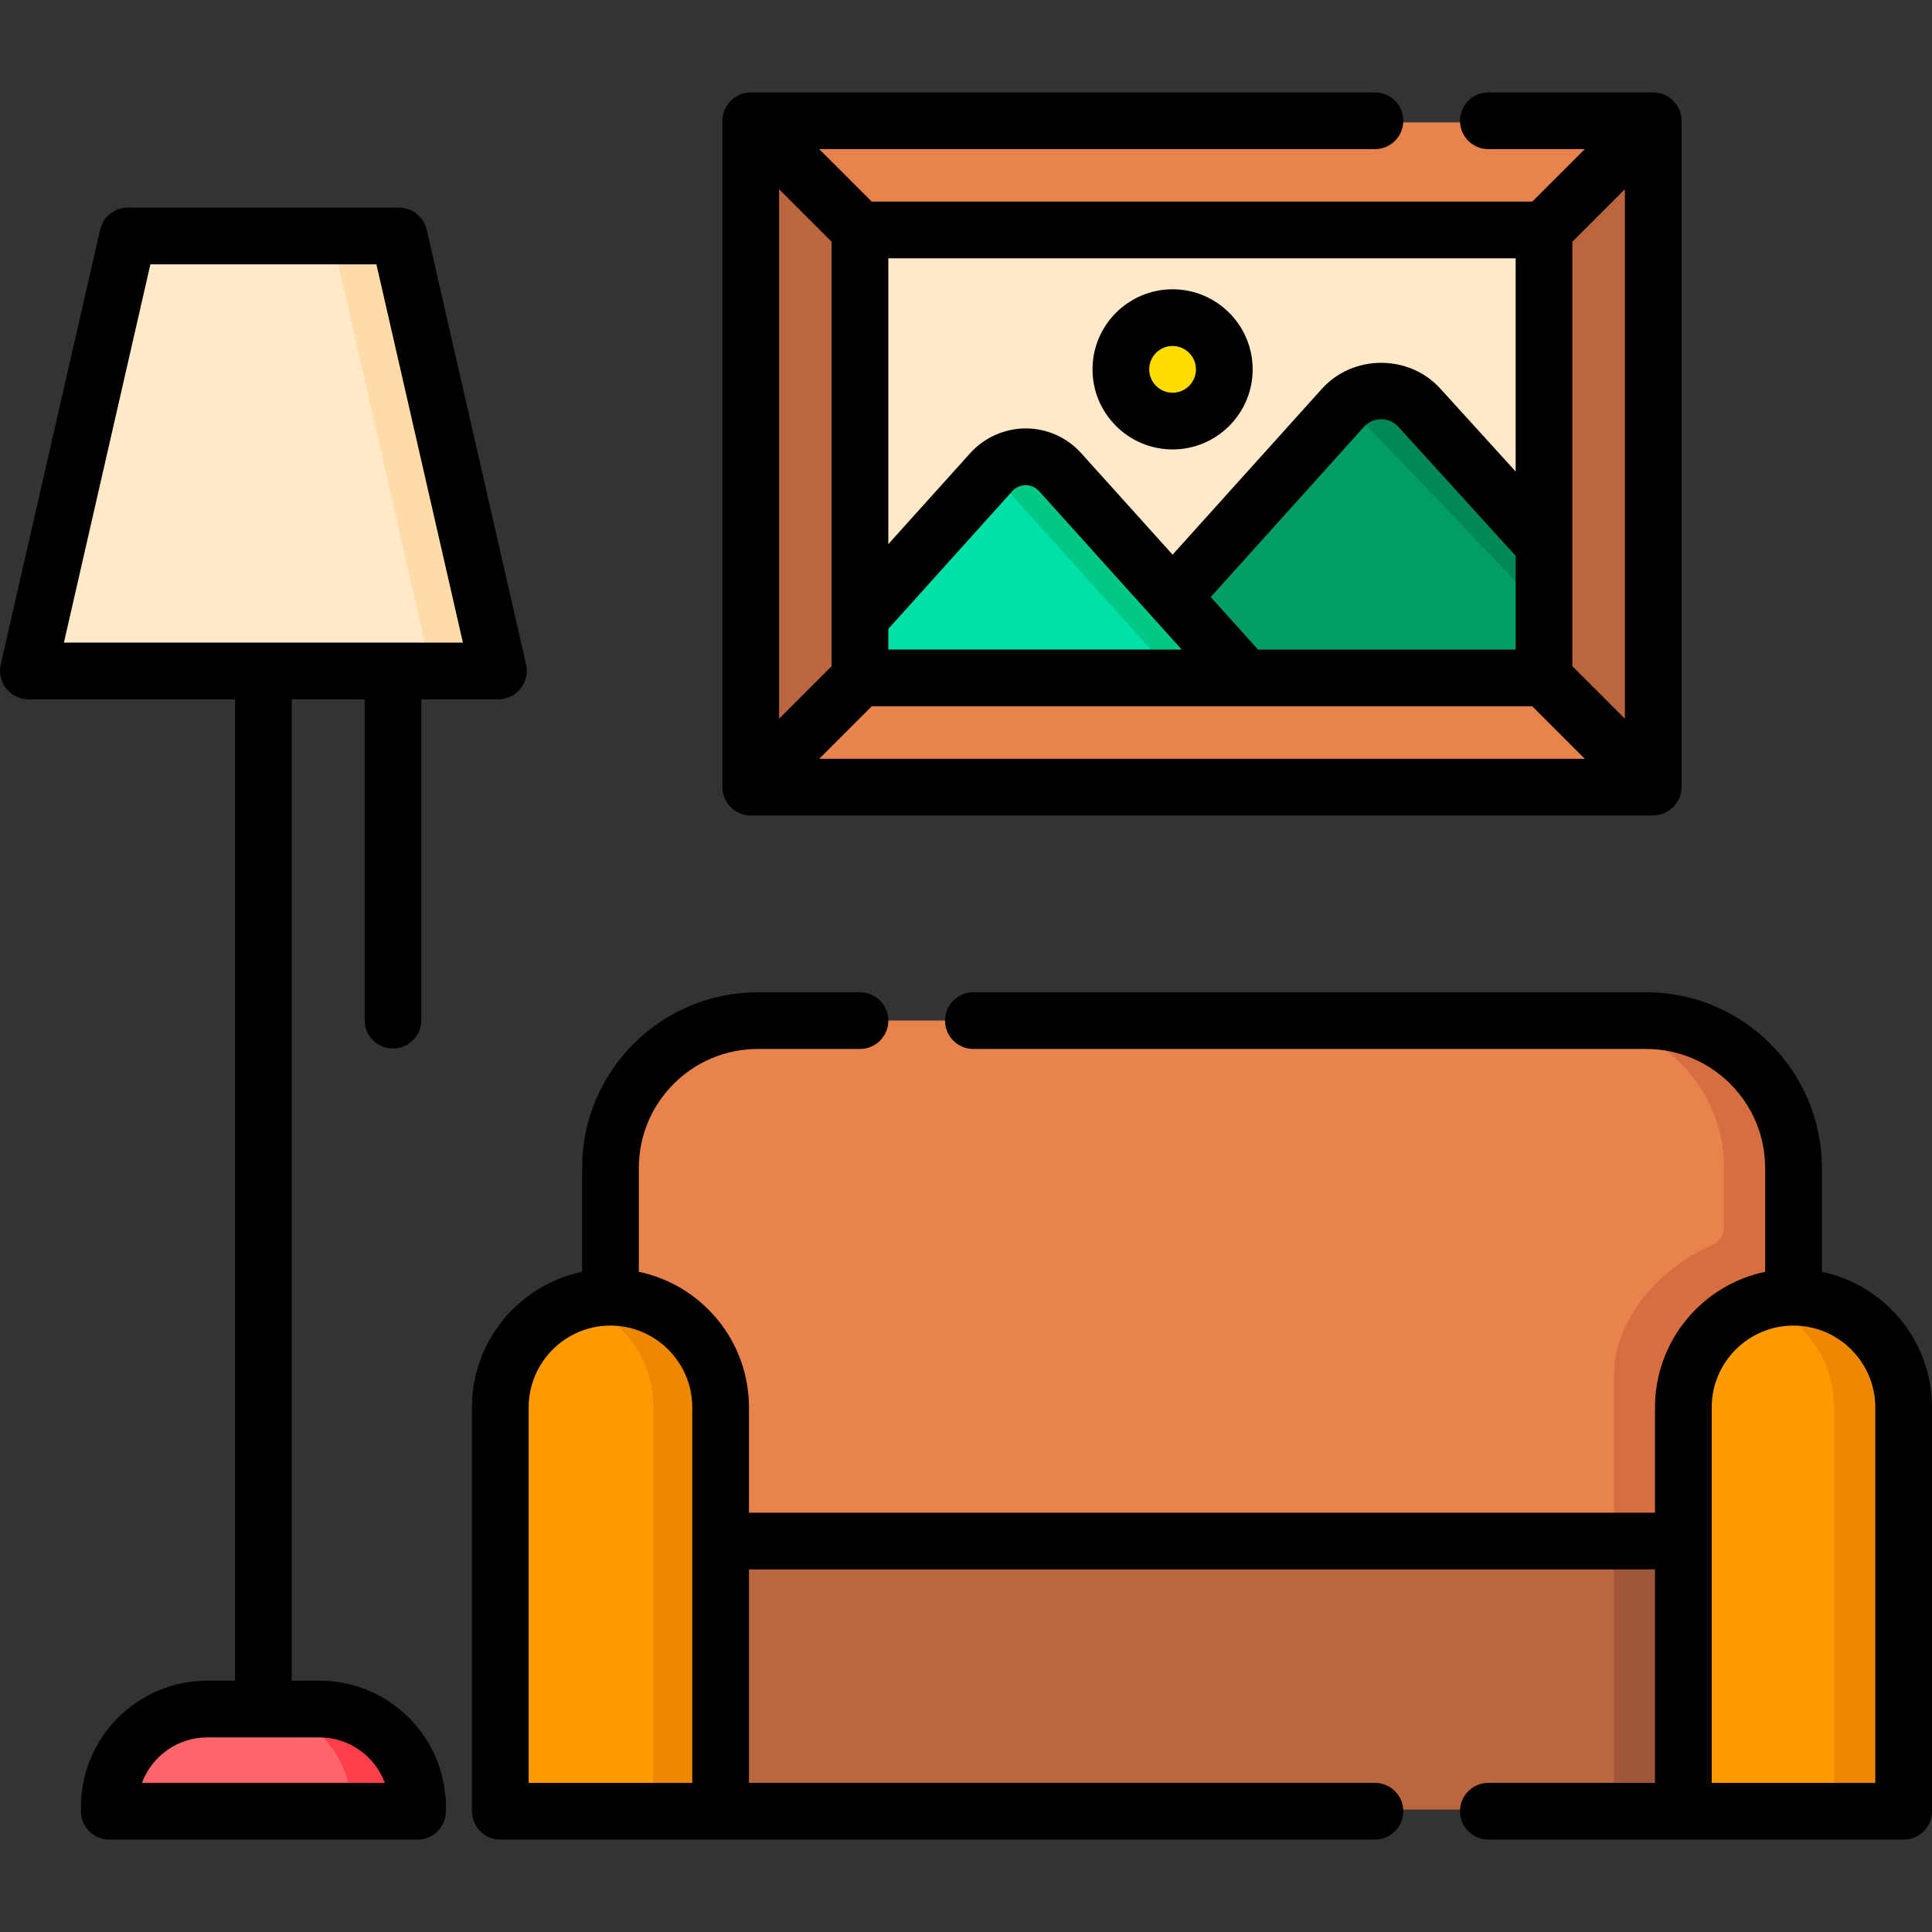 <svg id="Capa_1" enable-background="new 0 0 512 512" height="512" viewBox="0 0 512 512" width="512" xmlns="http://www.w3.org/2000/svg"><rect x="0" y="0" width="512" height="512" fill="#333333" stroke="none"/><g><g><path d="m227.956 61.328h180.923v118.477h-180.923z" fill="#ffe9c8"/><path d="m408.879 144.609-32.949-36.246c-5.405-6.003-14.818-6.003-20.223 0l-45.064 50.055 18.967 21.068 79.269.32z" fill="#009e65"/><path d="m357.929 108.363 50.949 53.214v-16.968l-32.949-36.246c-5.051-5.61-13.602-5.974-19.111-1.098.386.341.758.705 1.111 1.098z" fill="#008954"/><path d="m329.61 179.486-48.73-54.128c-4.857-5.395-13.317-5.395-18.174 0l-34.749 38.598v15.849z" fill="#00e0a7"/><path d="m280.879 125.357c-4.829-5.364-13.217-5.389-18.087-.087.028.03.059.056.087.087l48.73 54.128-83.653.263v.057l101.653-.32z" fill="#00c988"/><path d="m110.93 479.557h-81.515v-1.127c0-14.304 11.595-25.899 25.899-25.899h29.717c14.304 0 25.899 11.595 25.899 25.899z" fill="#ff656b"/><path d="m85.031 452.531h-18c14.304 0 25.899 11.595 25.899 25.899v1.127h18v-1.127c0-14.304-11.596-25.899-25.899-25.899z" fill="#ff3e4c"/><circle cx="310.643" cy="98.192" fill="#ffdc00" r="13.68"/><path d="m199.071 32.443h238.693l-28.885 28.885h-180.923z" fill="#e8834d"/><path d="m199.071 208.69h238.693l-28.885-28.885h-180.923z" fill="#e8834d"/><path d="m199.071 208.69v-176.247l28.885 28.885v118.477z" fill="#bc6640"/><path d="m437.764 208.69v-176.247l-28.885 28.885v118.477z" fill="#bc6640"/><path d="m132.344 177.963h-124.344l26.301-115.042h71.743z" fill="#ffe9c8"/><path d="m106.044 62.921h-18l26.3 115.042h18z" fill="#ffdca7"/><path d="m191.099 408.093h254.636v71.464h-254.636z" fill="#bc6640"/><path d="m427.736 408.093h18v71.464h-18z" fill="#a05638"/><path d="m191.099 479.557h-58.264v-106.818c0-16.089 13.043-29.132 29.132-29.132 16.089 0 29.132 13.043 29.132 29.132z" fill="#ff9a00"/><path d="m161.967 343.607c-3.142 0-6.165.503-9 1.424 11.683 3.793 20.132 14.761 20.132 27.708v106.818h18v-106.818c0-16.089-13.042-29.132-29.132-29.132z" fill="#ef8800"/><path d="m504 479.557h-58.264v-106.818c0-16.089 13.043-29.132 29.132-29.132 16.089 0 29.132 13.043 29.132 29.132z" fill="#ff9a00"/><path d="m474.868 343.607c-3.142 0-6.165.503-9 1.424 11.683 3.793 20.132 14.761 20.132 27.708v106.818h18v-106.818c0-16.089-13.043-29.132-29.132-29.132z" fill="#ef8800"/><path d="m191.099 372.739v35.354h254.636v-35.354c0-16.089 13.043-29.132 29.132-29.132v-34.2c0-21.519-17.445-38.964-38.964-38.964h-234.972c-21.519 0-38.964 17.445-38.964 38.964v34.2c16.09 0 29.132 13.043 29.132 29.132z" fill="#e8834d"/><path d="m435.904 270.443h-18c21.519 0 38.964 17.444 38.964 38.964v15.893c0 2.009-1.214 3.797-3.055 4.601-16.492 7.204-26.077 22.102-26.077 33.839v44.354h18v-35.354c0-16.089 13.043-29.132 29.132-29.132v-34.2c0-21.52-17.445-38.965-38.964-38.965z" fill="#d66e41"/></g><g><path d="m482.811 337.041v-27.529c0-25.671-20.885-46.555-46.555-46.555h-178.298c-4.15 0-7.515 3.364-7.515 7.515s3.365 7.515 7.515 7.515h178.298c17.384 0 31.526 14.142 31.526 31.526v27.529c-16.647 3.477-29.19 18.264-29.19 35.927v27.909h-240.107v-27.909c0-17.664-12.543-32.45-29.189-35.927v-27.529c0-17.384 14.143-31.526 31.526-31.526h27.078c4.15 0 7.515-3.364 7.515-7.515s-3.365-7.515-7.515-7.515h-27.078c-25.671 0-46.555 20.885-46.555 46.555v27.529c-16.646 3.477-29.19 18.264-29.19 35.927v107.027c0 4.151 3.364 7.515 7.515 7.515h231.782c4.151 0 7.515-3.364 7.515-7.515s-3.364-7.515-7.515-7.515h-165.889v-56.574h240.107v56.574h-44.16c-4.151 0-7.515 3.364-7.515 7.515s3.364 7.515 7.515 7.515h110.054c4.151 0 7.515-3.364 7.515-7.515v-107.026c-.001-17.664-12.544-32.45-29.19-35.928zm-342.705 35.928c0-11.951 9.723-21.674 21.675-21.674s21.675 9.723 21.675 21.674v99.512h-43.35zm356.865 99.512h-43.35v-99.512c0-11.951 9.723-21.674 21.675-21.674 11.951 0 21.674 9.723 21.674 21.674v99.512z"/><path d="m191.48 209.331c.367 3.788 3.668 6.781 7.478 6.781h239.161c4.087 0 7.515-3.427 7.515-7.515v-176.593c0-4.088-3.427-7.515-7.515-7.515h-43.687c-4.151 0-7.515 3.364-7.515 7.515s3.364 7.515 7.515 7.515h25.545l-13.912 13.912h-175.054l-13.912-13.912h147.273c4.151 0 7.515-3.364 7.515-7.515s-3.364-7.515-7.515-7.515h-165.415c-4.091 0-7.515 3.432-7.515 7.515v176.593c.001.242.014.493.038.734zm25.619-8.248 13.912-13.913h175.053l13.912 13.913zm184.564-28.943h-68.276l-12.527-13.914 40.626-45.126c2.415-2.685 6.711-2.646 9.117.026l31.06 34.168zm-88.5 0h-77.749v-5.481l32.887-36.53c1.86-2.066 5.181-2.067 7.04 0zm117.441-121.993v140.307l-13.912-13.912v-112.483zm-28.941 74.804-19.914-21.907c-8.275-9.191-23.158-9.191-31.433 0l-39.568 43.95-24.237-26.921c-3.742-4.157-9.096-6.541-14.689-6.541-5.557 0-10.973 2.412-14.691 6.541l-21.717 24.123v-75.736h166.249zm-181.279-60.892v112.484l-13.912 13.912v-140.308z"/><path d="m84.693 445.403h-7.373v-260.079h19.302v85.027c0 4.151 3.365 7.515 7.515 7.515s7.515-3.364 7.515-7.515v-85.027h20.447c4.749 0 8.385-4.557 7.326-9.19l-26.352-115.267c-.781-3.417-3.821-5.84-7.326-5.84h-71.884c-3.505 0-6.545 2.423-7.326 5.84l-26.352 115.267c-1.059 4.633 2.577 9.19 7.326 9.19h54.78v260.078h-7.373c-18.453 0-33.465 15.012-33.465 33.464v1.129c0 4.151 3.365 7.515 7.515 7.515h81.675c4.15 0 7.515-3.364 7.515-7.515v-1.129c-.001-18.451-15.013-33.463-33.465-33.463zm-44.839-375.346h59.903l22.916 100.238h-105.736zm-2.232 402.424c2.603-7.027 9.373-12.049 17.295-12.049h29.775c7.922 0 14.692 5.021 17.295 12.049z"/><path d="m310.748 119.104c11.702 0 21.221-9.52 21.221-21.221 0-11.702-9.52-21.221-21.221-21.221-11.702 0-21.221 9.52-21.221 21.221s9.519 21.221 21.221 21.221zm0-27.413c3.414 0 6.192 2.778 6.192 6.192s-2.778 6.192-6.192 6.192-6.192-2.778-6.192-6.192c0-3.415 2.778-6.192 6.192-6.192z"/></g></g></svg>